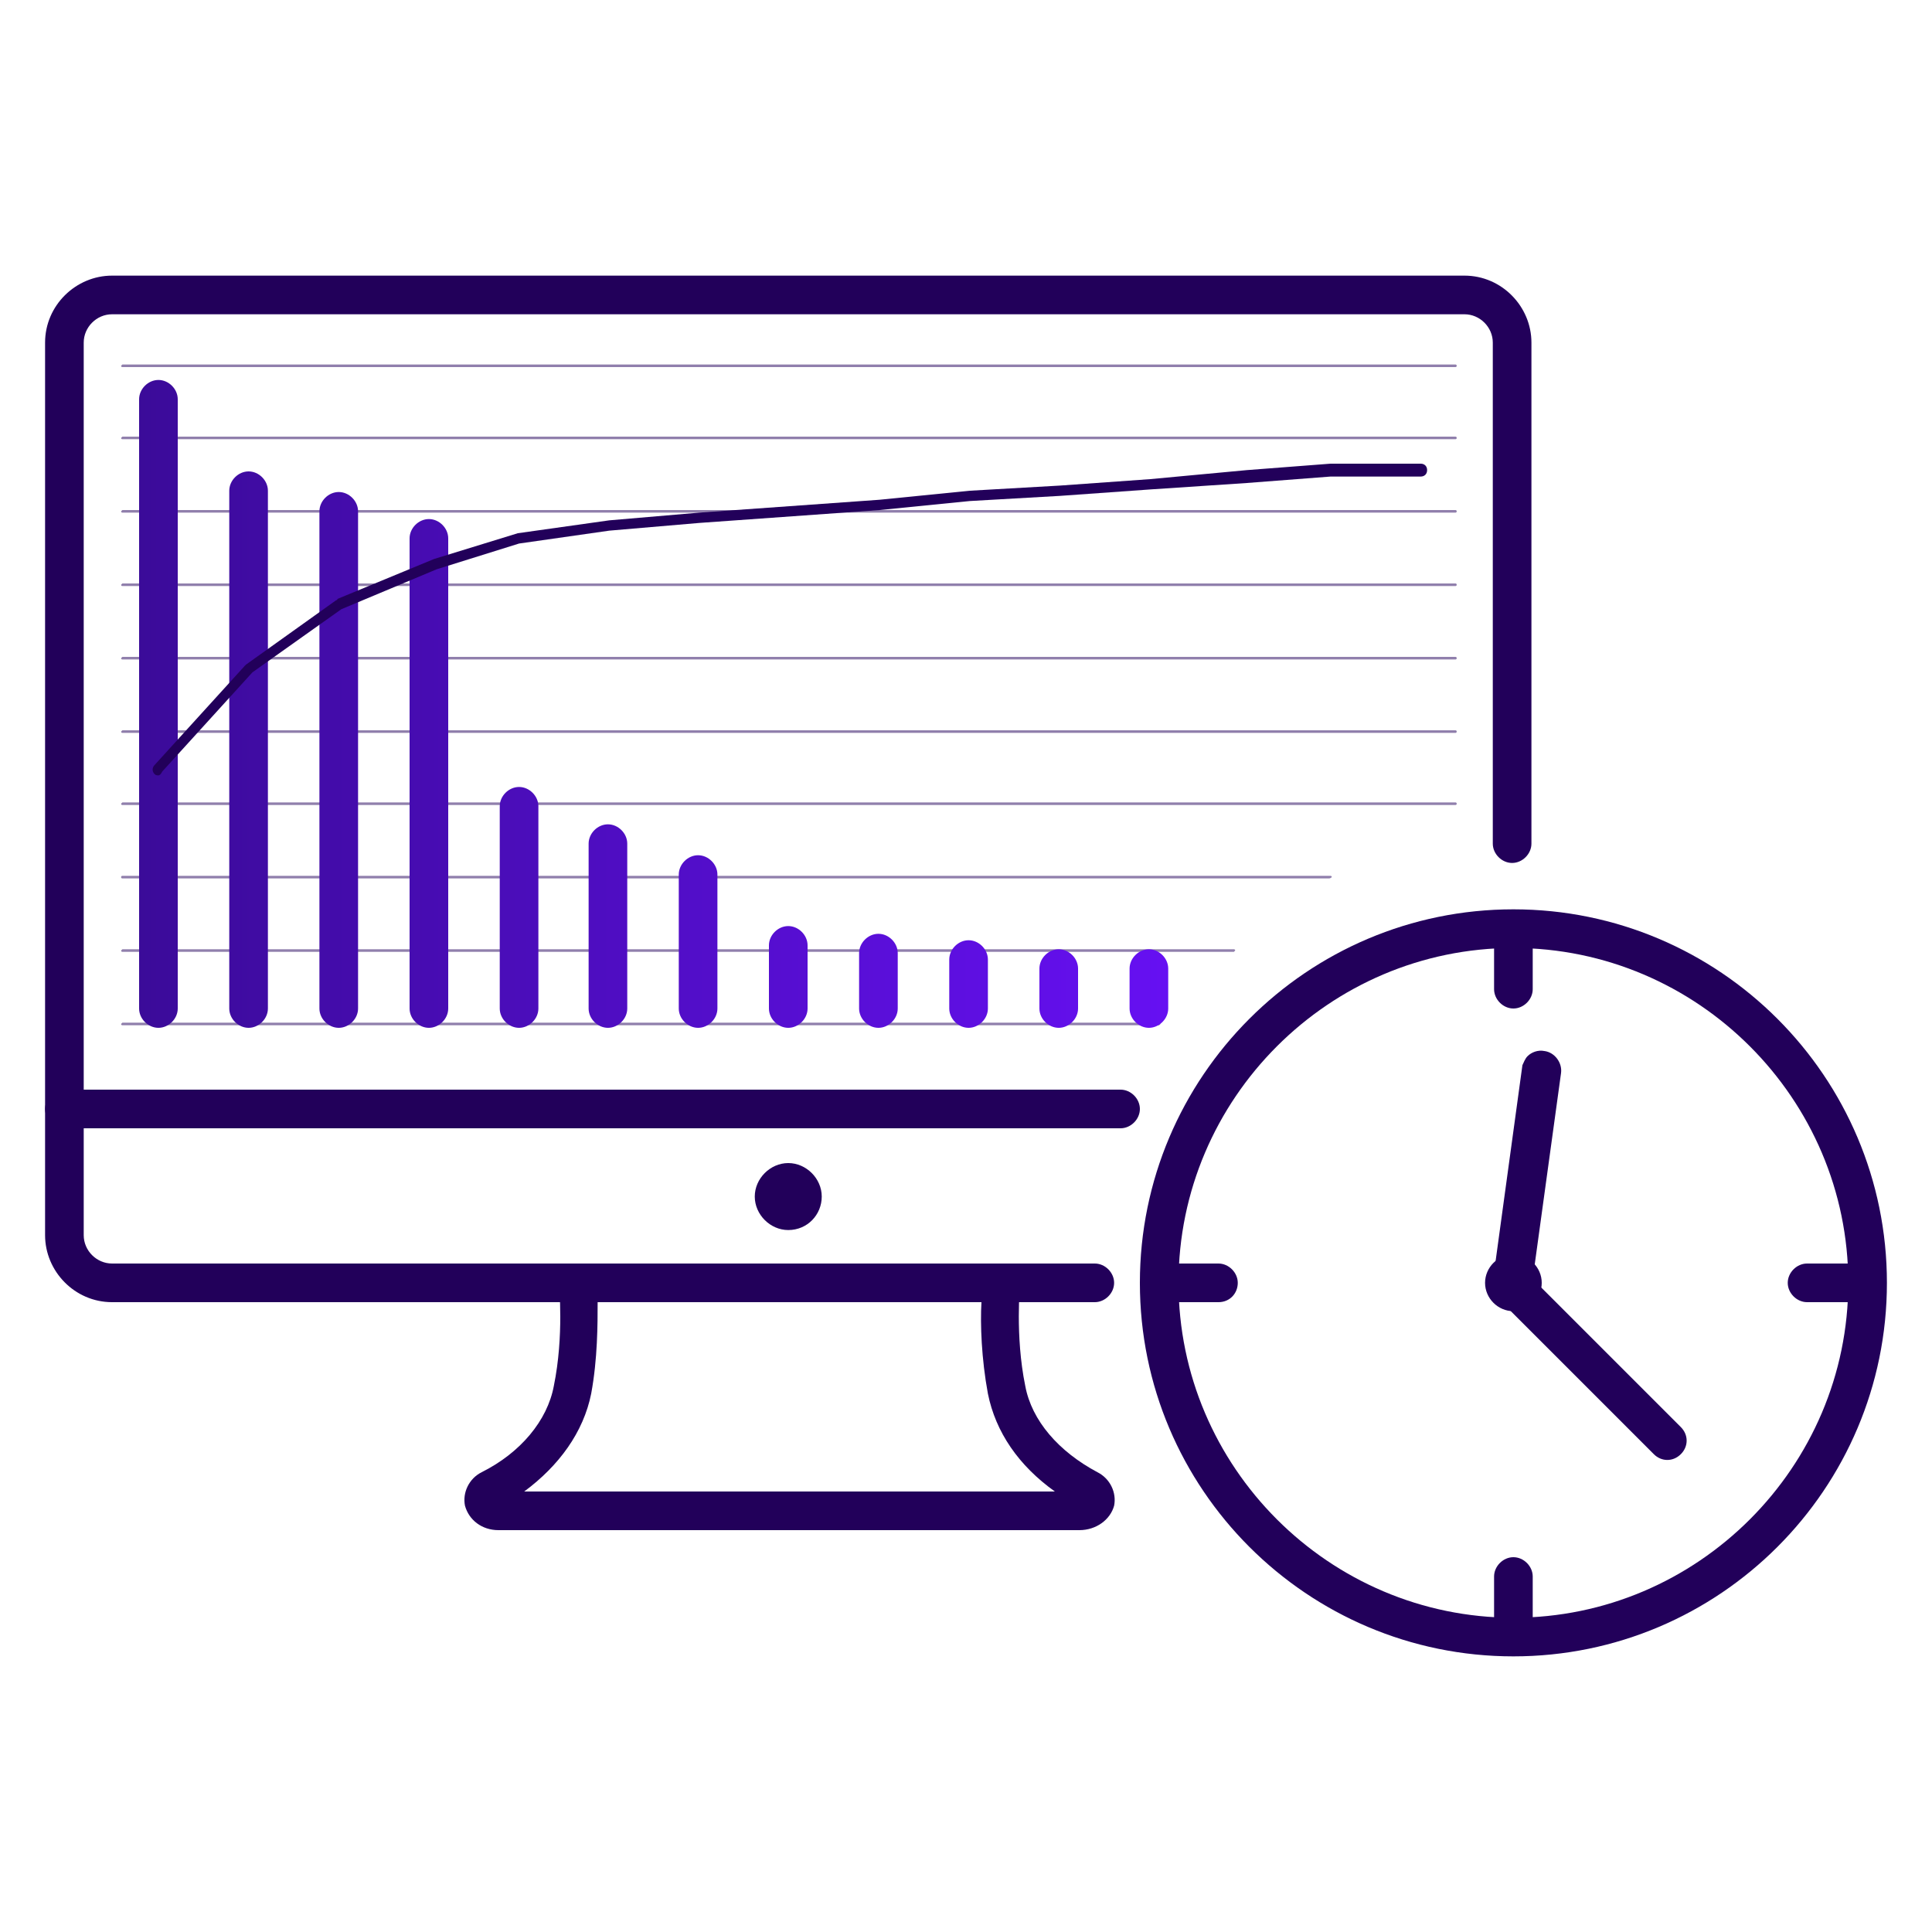 <svg xmlns="http://www.w3.org/2000/svg" xmlns:xlink="http://www.w3.org/1999/xlink" id="Layer_1" x="0px" y="0px" viewBox="0 0 150 150" style="enable-background:new 0 0 150 150;" xml:space="preserve"><style type="text/css">	.st0{fill:url(#SVGID_1_);}	.st1{fill:#22005A;}	.st2{opacity:0.5;}	.st3{fill:url(#SVGID_00000153676349041090147140000002568125295914913946_);}	.st4{fill:url(#SVGID_00000036235631647183474260000015537649778702439092_);}	.st5{fill:url(#SVGID_00000053518656436396916290000007221973504734473897_);}	.st6{fill:url(#SVGID_00000018226249932453202080000007150433007998051214_);}	.st7{fill:url(#SVGID_00000171681526015149214910000009651020502788745114_);}	.st8{fill:url(#SVGID_00000088848720562538321730000000557286754761840571_);}	.st9{fill:url(#SVGID_00000152233577313592843000000015158867003111678630_);}	.st10{fill:url(#SVGID_00000162339938687243784930000016317459620836932237_);}	.st11{fill:url(#SVGID_00000080166318296525887750000004721455226104157608_);}	.st12{fill:url(#SVGID_00000147203067528524824020000011969209545440199561_);}	.st13{fill:url(#SVGID_00000143617416395609323760000009460861706626352011_);}	.st14{fill:url(#SVGID_00000178198954871238411900000016750516789377915296_);}	.st15{fill:url(#SVGID_00000124128777212725330380000004611181235642509964_);}	.st16{fill:url(#SVGID_00000181797591372525013990000001735055167201968788_);}	.st17{fill:url(#SVGID_00000174581736698785959470000004860385387070794387_);}	.st18{fill:#3B0B99;}	.st19{fill:url(#SVGID_00000072248195379045685570000007506799408243590317_);}	.st20{opacity:0.7;}	.st21{fill:#06033E;}	.st22{fill:url(#SVGID_00000027603290466540447070000016373894901422302123_);}	.st23{fill:url(#SVGID_00000002344549744905034610000004901177293453150632_);}	.st24{fill:url(#SVGID_00000064328968107966188710000012226993272000310161_);}	.st25{fill:url(#SVGID_00000067199376772338702570000010106459935185946766_);}	.st26{fill:url(#SVGID_00000021834783194148296450000009826353375270555560_);}	.st27{fill:url(#SVGID_00000102522521395366955260000005267145200004950194_);}	.st28{opacity:0.3;fill:#06033E;}	.st29{fill:#F8359E;}	.st30{fill:url(#SVGID_00000070811358251705231220000009065909932899019161_);}	.st31{fill:url(#SVGID_00000123411529911650708780000016066348862152195459_);}	.st32{fill:url(#SVGID_00000149363083819707646470000004086714997138813597_);}	.st33{fill:url(#SVGID_00000106826181742567405300000011683063176682211735_);}	.st34{fill:url(#SVGID_00000106864205372597187410000010780815109451096247_);}	.st35{fill:url(#SVGID_00000006697820243797304920000016316346911963063425_);}	.st36{fill:url(#SVGID_00000050634149161925445820000009192544041736451736_);}	.st37{fill:url(#SVGID_00000142884649501225817630000011409136698382300033_);}	.st38{fill:#E8975B;}	.st39{opacity:0.4;fill:#06033E;}	.st40{fill:url(#SVGID_00000090292401557937330590000003305236319025902245_);}	.st41{fill:url(#SVGID_00000137852913263865483340000008830558743293401485_);}	.st42{fill:url(#SVGID_00000181060416001212591070000010300086070394067377_);}	.st43{fill:url(#SVGID_00000166652247971233565750000000222029956770534287_);}	.st44{fill:url(#SVGID_00000009583976902673275920000000547232345130820272_);}	.st45{fill:url(#SVGID_00000074433704674362801810000000769842714553908124_);}	.st46{fill:url(#SVGID_00000106848988839566540460000008318549114140990901_);}	.st47{fill:url(#SVGID_00000179627064392467683360000009190836442060161711_);}	.st48{fill:none;stroke:#344154;stroke-width:3;stroke-linecap:round;stroke-linejoin:round;stroke-miterlimit:10;}	.st49{fill:none;stroke:#344154;stroke-width:6;stroke-linecap:round;stroke-miterlimit:10;}	.st50{fill:none;stroke:#344154;stroke-linecap:round;stroke-miterlimit:10;}	.st51{fill:url(#SVGID_00000051358521236115381750000012672270233011259290_);}	.st52{fill:url(#SVGID_00000000184257720272645170000016182287662653234059_);}	.st53{fill:none;stroke:#22005A;stroke-width:1.5;stroke-miterlimit:10;}	.st54{opacity:0.5;fill:#22005A;}	.st55{fill:url(#SVGID_00000140695912036049230670000016157257391427785618_);}</style><g>	<g>		<g>			<g>				<path class="st1" d="M83.8,118.8H38.7c-1.3,0-2.3-0.8-2.6-1.9c-0.2-1,0.3-2.1,1.3-2.6c3-1.5,5.1-4,5.6-6.7     c0.8-3.9,0.4-7.8,0.4-7.9c0-0.4,0.1-0.8,0.4-1.1s0.7-0.5,1.1-0.5h32.8c0.4,0,0.8,0.2,1.1,0.5s0.4,0.7,0.4,1.1c0,0-0.4,4,0.4,7.9     c0.5,2.7,2.6,5.1,5.6,6.7c1,0.5,1.5,1.6,1.3,2.6C86.2,118,85.1,118.8,83.8,118.8z M40.7,115.8l41.2,0c-2.8-2-4.6-4.6-5.2-7.6     c-0.5-2.7-0.6-5.4-0.5-7.1H46.4c0,1.7,0,4.4-0.5,7.1C45.3,111.2,43.4,113.8,40.7,115.8z"></path>				<path class="st1" d="M61.2,95.5c-1.4,0-2.6-1.2-2.6-2.6s1.2-2.6,2.6-2.6s2.6,1.2,2.6,2.6S62.7,95.5,61.2,95.5z"></path>				<path class="st1" d="M5,87.6c-0.8,0-1.5-0.7-1.5-1.5V26.6c0-2.9,2.4-5.2,5.2-5.2h105c2.9,0,5.2,2.4,5.2,5.2v38.9     c0,0.8-0.7,1.5-1.5,1.5s-1.5-0.7-1.5-1.5V26.6c0-1.2-1-2.2-2.2-2.2H8.7c-1.2,0-2.2,1-2.2,2.2v59.5C6.5,87,5.8,87.6,5,87.6z"></path>				<path class="st1" d="M85,101.1H8.7c-2.9,0-5.2-2.4-5.2-5.2v-9.8c0-0.8,0.7-1.5,1.5-1.5h82c0.8,0,1.5,0.7,1.5,1.5     s-0.7,1.5-1.5,1.5H6.5v8.3c0,1.2,1,2.2,2.2,2.2H85c0.8,0,1.5,0.7,1.5,1.5S85.8,101.1,85,101.1z"></path>			</g>			<g>				<path class="st54" d="M113,56.9H9.5c-0.1,0-0.1-0.1-0.1-0.1s0.1-0.1,0.1-0.1H113c0.1,0,0.1,0.1,0.1,0.1S113.1,56.9,113,56.9z"></path>				<path class="st54" d="M113,51.2H9.5c-0.1,0-0.1-0.1-0.1-0.1s0.1-0.1,0.1-0.1H113c0.1,0,0.1,0.1,0.1,0.1S113.1,51.2,113,51.2z"></path>				<path class="st54" d="M113,45.5H9.5c-0.1,0-0.1-0.1-0.1-0.1s0.1-0.1,0.1-0.1H113c0.1,0,0.1,0.1,0.1,0.1S113.1,45.5,113,45.5z"></path>				<path class="st54" d="M113,39.8H9.5c-0.1,0-0.1-0.1-0.1-0.1s0.1-0.1,0.1-0.1H113c0.1,0,0.1,0.1,0.1,0.1S113.1,39.8,113,39.8z"></path>				<path class="st54" d="M113,34.1H9.5c-0.1,0-0.1-0.1-0.1-0.1s0.1-0.1,0.1-0.1H113c0.1,0,0.1,0.1,0.1,0.1S113.1,34.1,113,34.1z"></path>				<path class="st54" d="M113,28.5H9.5c-0.1,0-0.1-0.1-0.1-0.1s0.1-0.1,0.1-0.1H113c0.1,0,0.1,0.1,0.1,0.1S113.1,28.5,113,28.5z"></path>				<path class="st54" d="M90,79.6H9.5c-0.1,0-0.1-0.1-0.1-0.1s0.1-0.1,0.1-0.1H90c0.1,0,0.1,0.1,0.1,0.1S90,79.6,90,79.6z"></path>				<path class="st54" d="M95.8,73.9H9.5c-0.1,0-0.1-0.1-0.1-0.1s0.1-0.1,0.1-0.1h86.3c0.1,0,0.1,0.1,0.1,0.1S95.8,73.9,95.8,73.9z"></path>				<path class="st54" d="M103.2,68.2H9.5c-0.1,0-0.1-0.1-0.1-0.1S9.4,68,9.5,68h93.8c0.1,0,0.1,0.1,0.1,0.1S103.3,68.2,103.2,68.2z     "></path>				<path class="st54" d="M113,62.5H9.5c-0.1,0-0.1-0.1-0.1-0.1s0.1-0.1,0.1-0.1H113c0.1,0,0.1,0.1,0.1,0.1S113.1,62.5,113,62.5z"></path>			</g>		</g>		<g>			<g>				<path class="st1" d="M94.6,101.1h-3.6c-0.8,0-1.5-0.7-1.5-1.5s0.7-1.5,1.5-1.5h3.6c0.8,0,1.5,0.7,1.5,1.5S95.5,101.1,94.6,101.1     z"></path>				<path class="st1" d="M117.5,101.8c-1.2,0-2.2-1-2.2-2.2s1-2.2,2.2-2.2s2.2,1,2.2,2.2S118.7,101.8,117.5,101.8z M117.5,98.8     c-0.4,0-0.8,0.4-0.8,0.8s0.4,0.8,0.8,0.8s0.8-0.4,0.8-0.8S117.9,98.8,117.5,98.8z"></path>				<path class="st1" d="M118.6,82c0.3-0.3,0.8-0.5,1.3-0.4c0.8,0.1,1.4,0.9,1.3,1.7l-2.2,16l11.5,11.5c0.6,0.6,0.6,1.5,0,2.1     c-0.6,0.6-1.5,0.6-2.1,0l-12.1-12.1c-0.3-0.3-0.5-0.8-0.4-1.3l2.3-16.8C118.3,82.5,118.4,82.2,118.6,82z"></path>				<path class="st1" d="M143.9,101.1h-3.6c-0.8,0-1.5-0.7-1.5-1.5s0.7-1.5,1.5-1.5h3.6c0.8,0,1.5,0.7,1.5,1.5     S144.7,101.1,143.9,101.1z"></path>				<path class="st1" d="M117.5,78.3c-0.8,0-1.5-0.7-1.5-1.5v-3.6c0-0.8,0.7-1.5,1.5-1.5s1.5,0.7,1.5,1.5v3.6     C119,77.6,118.3,78.3,117.5,78.3z"></path>				<path class="st1" d="M117.5,127.5c-0.8,0-1.5-0.7-1.5-1.5v-3.6c0-0.8,0.7-1.5,1.5-1.5s1.5,0.7,1.5,1.5v3.6     C119,126.9,118.3,127.5,117.5,127.5z"></path>			</g>			<path class="st1" d="M117.5,128.6c-16,0-29-13-29-29s13-29,29-29s29,13,29,29S133.5,128.6,117.5,128.6z M117.5,73.6    c-14.3,0-26,11.7-26,26s11.7,26,26,26s26-11.7,26-26S131.8,73.6,117.5,73.6z"></path>		</g>	</g>	<linearGradient id="SVGID_1_" gradientUnits="userSpaceOnUse" x1="10.768" y1="54.635" x2="90.723" y2="54.635">		<stop offset="0" style="stop-color:#3B0B99"></stop>		<stop offset="1" style="stop-color:#6610F2"></stop>	</linearGradient>	<path class="st0" d="M33.3,79.8c-0.8,0-1.5-0.7-1.5-1.5V41.8c0-0.8,0.7-1.5,1.5-1.5s1.5,0.7,1.5,1.5v36.5  C34.8,79.1,34.1,79.8,33.3,79.8z M20.8,78.3V38.1c0-0.8-0.7-1.5-1.5-1.5s-1.5,0.7-1.5,1.5v40.2c0,0.8,0.7,1.5,1.5,1.5  S20.8,79.1,20.8,78.3z M27.8,78.3V39.7c0-0.8-0.7-1.5-1.5-1.5s-1.5,0.7-1.5,1.5v38.6c0,0.8,0.7,1.5,1.5,1.5S27.8,79.1,27.8,78.3z   M13.8,78.3V31c0-0.8-0.7-1.5-1.5-1.5s-1.5,0.7-1.5,1.5v47.3c0,0.8,0.7,1.5,1.5,1.5S13.8,79.1,13.8,78.3z M62.7,78.3v-4.9  c0-0.8-0.7-1.5-1.5-1.5s-1.5,0.7-1.5,1.5v4.9c0,0.8,0.7,1.5,1.5,1.5S62.7,79.1,62.7,78.3z M48.7,78.3V65.5c0-0.8-0.7-1.5-1.5-1.5  s-1.5,0.7-1.5,1.5v12.8c0,0.8,0.7,1.5,1.5,1.5S48.7,79.1,48.7,78.3z M55.7,78.3V67.9c0-0.8-0.7-1.5-1.5-1.5s-1.5,0.7-1.5,1.5v10.4  c0,0.8,0.7,1.5,1.5,1.5S55.7,79.1,55.7,78.3z M41.8,78.3V62.6c0-0.8-0.7-1.5-1.5-1.5s-1.5,0.7-1.5,1.5v15.7c0,0.8,0.7,1.5,1.5,1.5  S41.8,79.1,41.8,78.3z M90.7,78.3v-3.1c0-0.8-0.7-1.5-1.5-1.5s-1.5,0.7-1.5,1.5v3.1c0,0.8,0.7,1.5,1.5,1.5S90.7,79.1,90.7,78.3z   M76.7,78.3v-3.8c0-0.8-0.7-1.5-1.5-1.5s-1.5,0.7-1.5,1.5v3.8c0,0.8,0.7,1.5,1.5,1.5S76.7,79.1,76.7,78.3z M83.7,78.3v-3.1  c0-0.8-0.7-1.5-1.5-1.5s-1.5,0.7-1.5,1.5v3.1c0,0.8,0.7,1.5,1.5,1.5S83.7,79.1,83.7,78.3z M69.7,78.3V74c0-0.8-0.7-1.5-1.5-1.5  s-1.5,0.7-1.5,1.5v4.3c0,0.8,0.7,1.5,1.5,1.5S69.7,79.1,69.7,78.3z"></path>	<path class="st1" d="M12.3,60.2c-0.1,0-0.2,0-0.3-0.1c-0.2-0.2-0.2-0.5,0-0.7l7-7.7c0,0,0.1-0.1,0.1-0.1l7-5c0,0,0.1,0,0.1-0.1  l7.5-3.1l6.5-2l7.1-1l7-0.6l7-0.5l7-0.5l7-0.7l7-0.4l7-0.5l7.5-0.7l6.5-0.5l7,0c0.3,0,0.5,0.2,0.5,0.5s-0.2,0.5-0.5,0.5h-7  l-6.5,0.5L89.3,38l-7,0.5l-7,0.4l-7,0.7l-7,0.5l-7,0.5l-7,0.6l-7,1l-6.4,2l-7.4,3.1l-6.9,4.9l-7,7.7C12.5,60.1,12.4,60.2,12.3,60.2  z"></path></g></svg>